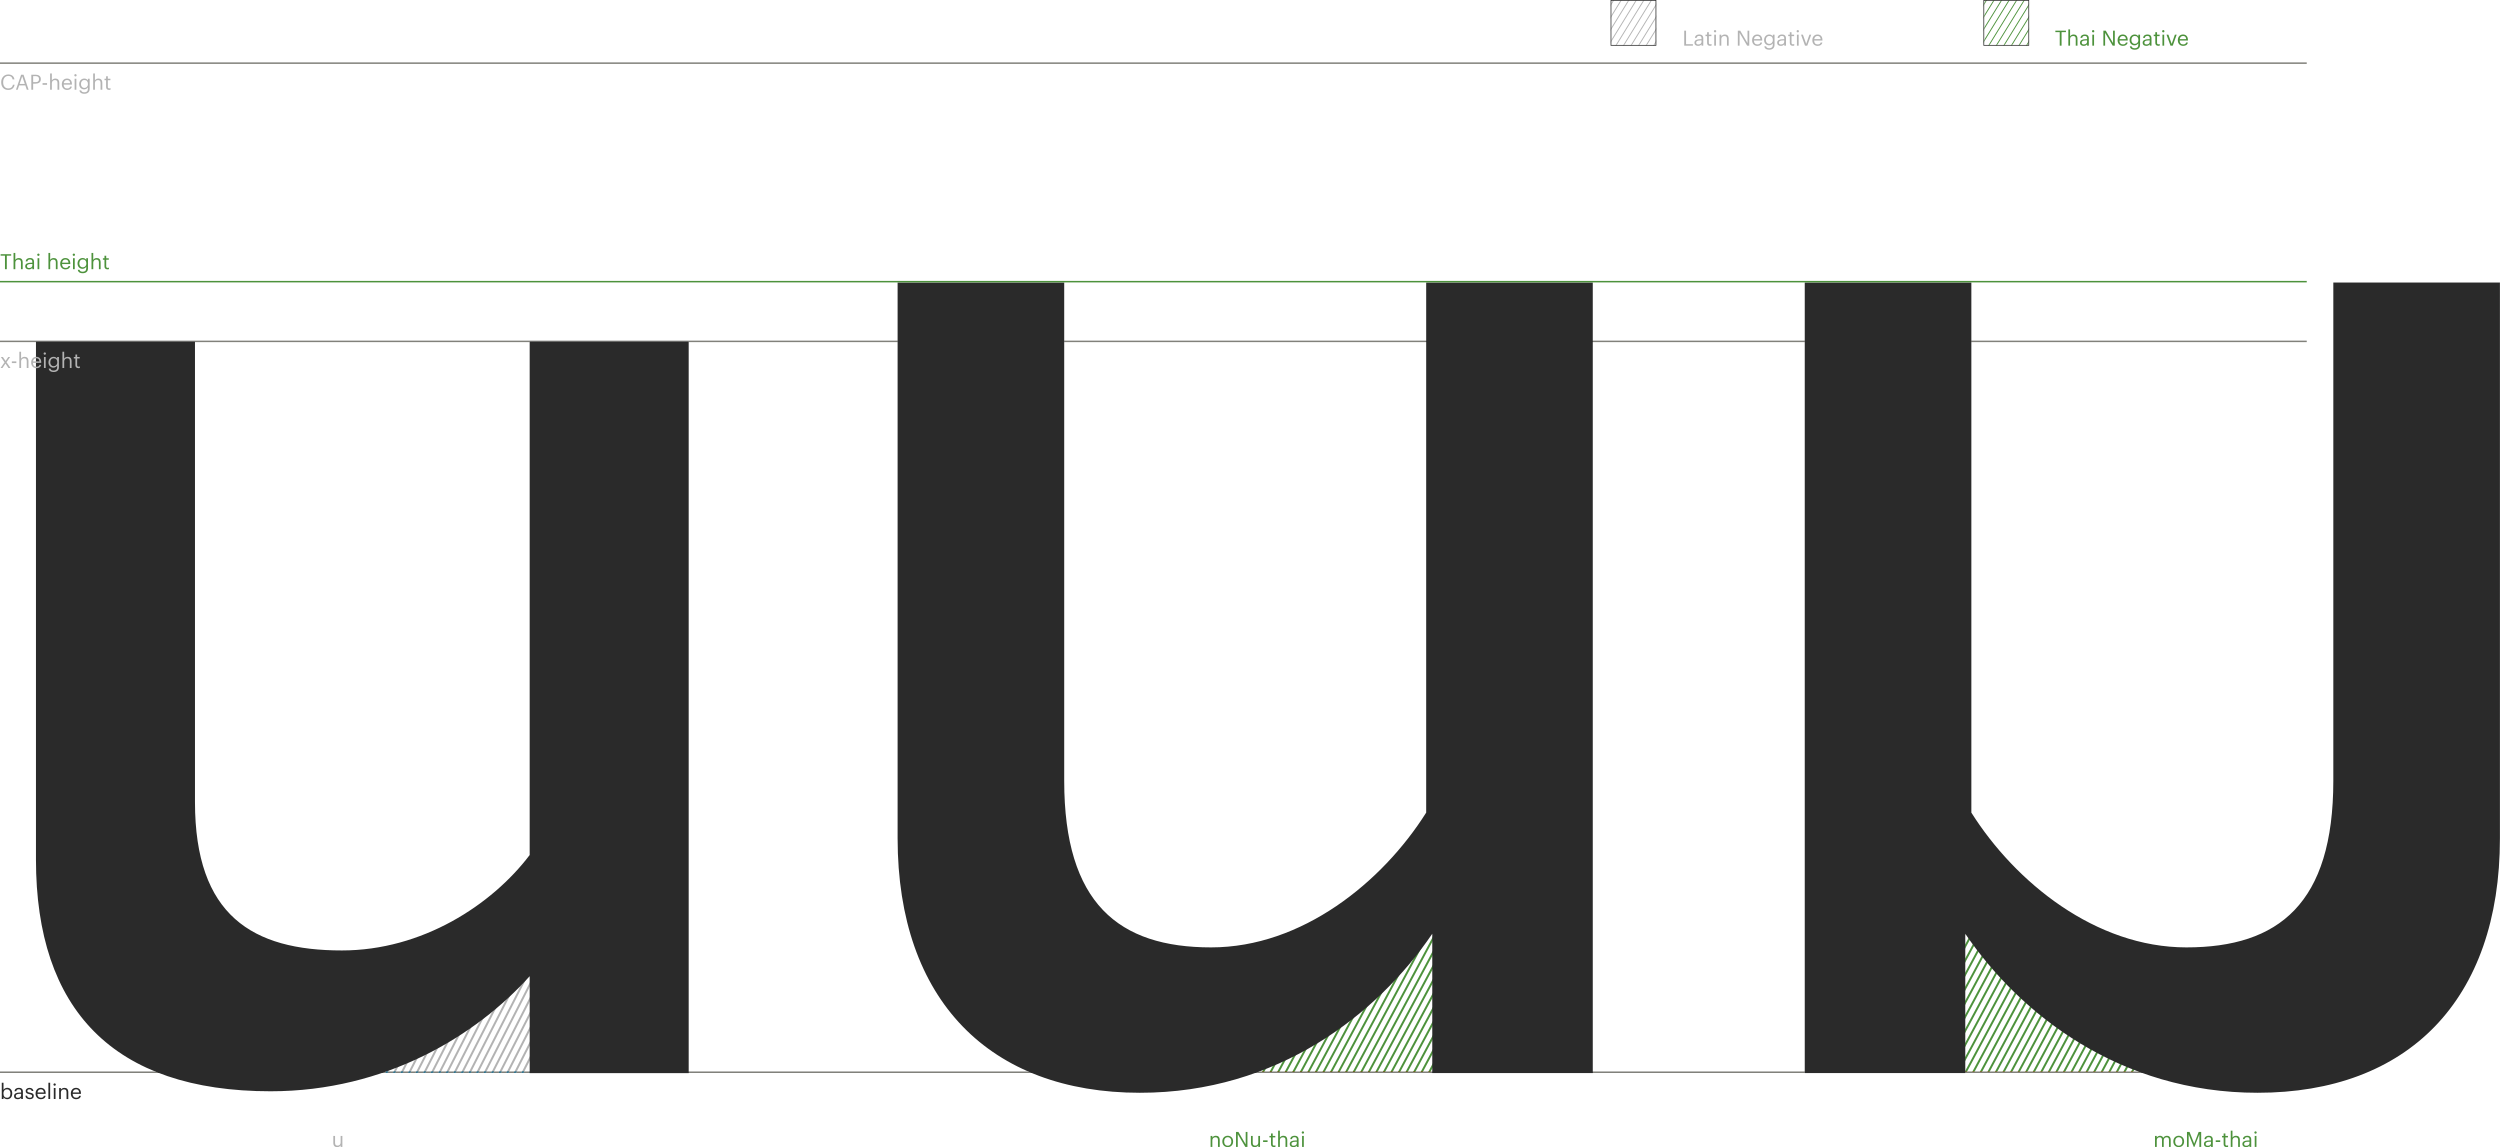 <svg fill="none" height="881" viewBox="0 0 1920 881" width="1920" xmlns="http://www.w3.org/2000/svg" xmlns:xlink="http://www.w3.org/1999/xlink"><rect x="0" y="0" width="1920" height="881" fill="#333333" stroke="none"/><clipPath id="a"><path d="m0 0h1920v881h-1920z"/></clipPath><mask id="b" height="124" maskUnits="userSpaceOnUse" width="263" x="1415" y="700"><path d="m1415.51 700.344v123.138h262.27l-22.07-44.882-99.91-78.256z" fill="#fff"/></mask><mask id="c" height="35" maskUnits="userSpaceOnUse" width="35" x="1237" y="0"><path d="m1237.25.275v34.525h34.52v-34.525z" fill="#fff"/></mask><mask id="d" height="35" maskUnits="userSpaceOnUse" width="36" x="1523" y="0"><path d="m1523.57.275v34.525h34.53v-34.525z" fill="#fff"/></mask><g clip-path="url(#a)"><path d="m0 0h1920v881h-1920z" fill="#fff"/><path d="m240.246 740.001-42.902 83.941 1.818-.184 42.926-83.964zm5.801 0-42.903 83.941 1.818-.184 42.926-83.964zm5.823 0-42.903 83.941 1.818-.184 42.926-83.964zm5.8 0-42.903 83.941 1.819-.184 42.925-83.964zm5.8 0-42.926 83.941 1.819-.184 42.925-83.964zm5.8 0-42.926 83.941 1.819-.184 42.925-83.964zm5.8 0-42.902 83.941 1.818-.184 42.926-83.964zm5.8 0-42.925 83.941 1.818-.184 42.926-83.964zm5.801 0-42.903 83.941 1.818-.184 42.926-83.964zm5.8 0-42.926 83.941 1.818-.184 42.926-83.964zm5.8 0-42.903 83.941 1.819-.184 42.902-83.964zm5.8 0-42.926 83.941 1.842-.184 42.902-83.964zm5.823 0-42.903 83.941 1.819-.184 42.902-83.964zm5.8 0-42.902 83.941 1.818-.184 42.903-83.964zm5.8 0-42.902 83.941 1.818-.184 42.903-83.964zm5.801 0-42.903 83.941 1.818-.184 42.903-83.964zm5.8 0-42.903 83.941 1.818-.184 42.903-83.964zm5.8 0-42.903 83.941 1.818-.184 42.903-83.964zm5.8 0-42.903 83.941 1.819-.184 42.902-83.964zm5.8 0-42.903 83.941 1.819-.184 42.902-83.964zm5.8 0-42.902 83.941 1.818-.184 42.903-83.964zm5.8 0-42.902 83.941 1.818-.184 42.903-83.964zm5.824 0-42.903 83.941 1.818-.184 42.903-83.964zm5.8 0-42.903 83.941 1.818-.184 42.903-83.964zm5.8 0-42.903 83.941 1.818-.184 42.903-83.964zm5.8 0-42.903 83.941 1.819-.184 42.902-83.964zm5.8 0-42.903 83.941 1.819-.184 42.902-83.964zm5.8 0-42.902 83.941 1.818-.184 42.903-83.964zm5.8 0-42.902 83.941 1.818-.184 42.903-83.964zm5.801 0-42.903 83.941 1.818-.184 42.903-83.964zm5.8 0-42.903 83.941 1.818-.184 42.903-83.964zm5.8 0-42.903 83.941 1.818-.184 42.903-83.964zm5.8 0-42.903 83.941 1.819-.184 42.902-83.964zm5.823 0-42.902 83.941 1.818-.184 42.902-83.964zm5.8 0-42.902 83.941 1.818-.184 42.903-83.964zm5.8 0-42.902 83.941 1.818-.184 42.903-83.964zm5.801 0-42.903 83.941 1.818-.184 42.903-83.964zm5.8 0-42.903 83.941 1.818-.184 42.903-83.964zm5.8 0-42.903 83.941 1.819-.184 42.902-83.964zm5.8 0-42.903 83.941 1.819-.184 42.902-83.964zm5.8 0-42.903 83.941 1.819-.184 42.902-83.964zm5.8 0-42.902 83.941 1.818-.184 42.903-83.964zm5.8 0-42.902 83.941 1.818-.184 42.903-83.964zm5.824 0-42.903 83.941 1.818-.184 42.903-83.964zm5.8 0-42.903 83.941 1.818-.184 42.903-83.964z" fill="#b3b3b3"/><g mask="url(#b)"><path d="m1487.39 711.967-59.82 111.4 1.8-.138 59.82-111.4zm5.8 0-59.82 111.4 1.8-.138 59.82-111.4zm5.8 0-59.82 111.4 1.8-.138 59.82-111.4zm5.8 0-59.82 111.4 1.8-.138 59.82-111.4zm5.8 0-59.82 111.4 1.8-.138 59.82-111.4zm5.8 0-59.82 111.4 1.8-.138 59.82-111.4zm5.8 0-59.82 111.4 1.8-.138 59.82-111.4zm5.83 0-59.82 111.4 1.79-.138 59.82-111.4zm5.8 0-59.82 111.4 1.79-.138 59.82-111.4zm5.8 0-59.82 111.4 1.79-.138 59.82-111.4zm5.8 0-59.82 111.4 1.79-.138 59.82-111.4zm5.8 0-59.82 111.4 1.79-.138 59.82-111.4zm5.8 0-59.82 111.4 1.79-.138 59.82-111.4zm5.8 0-59.82 111.4 1.79-.138 59.82-111.4zm5.8 0-59.82 111.4 1.79-.138 59.82-111.4zm5.8 0-59.82 111.4 1.79-.138 59.82-111.4zm5.82 0-59.82 111.4 1.8-.138 59.82-111.4zm5.8 0-59.82 111.4 1.8-.138 59.82-111.4zm5.8 0-59.82 111.4 1.8-.138 59.82-111.4zm5.8 0-59.82 111.4 1.8-.138 59.82-111.4zm5.8 0-59.82 111.4 1.8-.138 59.82-111.4zm5.8 0-59.82 111.4 1.8-.138 59.82-111.4zm5.8 0-59.82 111.4 1.8-.138 59.82-111.4zm5.8 0-59.82 111.4 1.8-.138 59.82-111.4zm5.8 0-59.82 111.4 1.8-.138 59.82-111.4zm5.8 0-59.82 111.4 1.8-.138 59.82-111.4zm5.8 0-59.82 111.4 1.8-.138 59.82-111.4zm5.8 0-59.82 111.4 1.8-.138 59.82-111.4zm5.83 0-59.82 111.4 1.79-.138 59.82-111.4zm5.8 0-59.82 111.4 1.79-.138 59.82-111.4zm5.8 0-59.82 111.4 1.79-.138 59.82-111.4zm5.8 0-59.82 111.4 1.79-.138 59.82-111.4zm5.8 0-59.82 111.4 1.79-.138 59.82-111.4zm5.8 0-59.82 111.4 1.79-.138 59.82-111.4zm5.8 0-59.82 111.4 1.79-.138 59.82-111.4zm5.8 0-59.82 111.4 1.79-.138 59.82-111.4zm5.8 0-59.8 111.4 1.79-.138 59.82-111.4zm5.82 0-59.82 111.4 1.79-.138 59.82-111.4z" fill="#4d923c"/></g><path d="m1005.77 711.967-59.817 111.4 1.795-.138 59.822-111.4zm5.8 0-59.817 111.4 1.796-.138 59.821-111.4zm5.8 0-59.817 111.4 1.796-.138 59.821-111.4zm5.8 0-59.816 111.4 1.795-.138 59.821-111.4zm5.8 0-59.816 111.4 1.795-.138 59.821-111.4zm5.8 0-59.816 111.4 1.795-.138 59.821-111.4zm5.83 0-59.823 111.4 1.795-.138 59.818-111.4zm5.77 0-59.816 111.4 1.795-.138 59.821-111.4zm5.83 0-59.823 111.4 1.796-.138 59.817-111.4zm5.8 0-59.823 111.4 1.796-.138 59.817-111.4zm5.8 0-59.82 111.4 1.79-.138 59.82-111.4zm5.8 0-59.82 111.4 1.79-.138 59.82-111.4zm5.8 0-59.82 111.4 1.79-.138 59.82-111.4zm5.8 0-59.82 111.4 1.79-.138 59.82-111.4zm5.8 0-59.82 111.4 1.79-.138 59.82-111.4zm5.8 0-59.82 111.4 1.79-.138 59.82-111.4zm5.8 0-59.82 111.4 1.79-.138 59.82-111.4zm5.82 0-59.82 111.4 1.8-.138 59.82-111.4zm5.8 0-59.82 111.4 1.8-.138 59.82-111.4zm5.8 0-59.82 111.4 1.8-.138 59.82-111.4zm5.8 0-59.82 111.4 1.8-.138 59.82-111.4zm5.8 0-59.82 111.4 1.8-.138 59.82-111.4zm5.8 0-59.82 111.4 1.8-.138 59.82-111.4zm5.8 0-59.82 111.4 1.8-.138 59.82-111.4zm5.8 0-59.82 111.4 1.8-.138 59.82-111.4zm5.8 0-59.82 111.4 1.8-.138 59.82-111.4zm5.8 0-59.82 111.4 1.8-.138 59.82-111.4zm5.8 0-59.82 111.4 1.8-.138 59.82-111.4zm5.83 0-59.82 111.4 1.79-.138 59.82-111.4zm5.8 0-59.82 111.4 1.79-.138 59.82-111.4zm5.8 0-59.82 111.4 1.79-.138 59.82-111.4zm5.8 0-59.82 111.4 1.79-.138 59.82-111.4zm5.8 0-59.82 111.4 1.79-.138 59.82-111.4zm5.8 0-59.82 111.4 1.79-.138 59.82-111.4zm5.8 0-59.82 111.4 1.79-.138 59.82-111.4zm5.8 0-59.82 111.4 1.79-.138 59.82-111.4zm5.8 0-59.82 111.4 1.79-.138 59.82-111.4zm5.82 0-59.82 111.4 1.8-.138 59.82-111.4z" fill="#4d923c"/><path d="m207.907 838.097c88.406 0 158.169-43.04 198.885-88.383v74.436h122.125v-561.786h-122.125v394.295c-29.07 38.391-82.583 73.284-144.221 73.284-68.612 0-112.827-26.745-112.827-113.977v-353.602h-122.125v397.77c0 115.152 59.313 177.963 180.288 177.963zm667.592 1.151c105.829 0 182.611-60.487 224.481-122.125v107.004h123.27v-607.128h-127.94v407.092c-33.72 53.49-95.385 103.505-165.17 103.505-70.96 0-112.827-33.719-112.827-127.949v-382.648h-127.948v426.863c.023 124.45 70.982 195.386 186.134 195.386zm858.351 0c115.15 0 186.09-70.959 186.09-195.409v-426.84h-127.95v382.648c0 94.207-41.87 127.949-112.83 127.949-69.78 0-131.42-50.015-165.16-103.505v-407.092h-127.95v607.128h123.28v-107.004c41.91 61.661 118.67 122.125 224.52 122.125z" fill="#2a2a2a"/><path d="m1771.58 49.071h-1771.58v-1.151h1771.58z" fill="#81817b"/><path d="m1771.58 262.755h-257.56v-1.151h257.56zm-385.48 0h-162.85v-1.151h162.85zm-290.79 0h-277.973v-1.151h277.973zm-405.922 0h-160.47v-.391h-122.125v.391h-257.048v-.391h-122.125v.391h-27.62v-1.151h689.388z" fill="#81817b"/><path d="m1514.02 262.755h-127.95v-1.151h127.95zm-290.77 0h-127.94v-1.151h127.94zm-405.913 0h-127.948v-1.151h127.948zm-288.419 0h-122.125v-.391h122.125zm-379.173 0h-122.125v-.391h122.125z" fill="#2a2a2a"/><path d="m1645.24 824.058h-135.89v-.737l1.24-.092.18-.322h4.08l-.25.46 1.79-.138.18-.322h4.08l-.25.46 1.79-.138.18-.322h4.08l-.25.46 1.79-.138.19-.322h4.07l-.25.46 1.79-.138.19-.322h4.07l-.25.46 1.79-.138.19-.322h4.07l-.25.46 1.79-.138.19-.322h4.07l-.25.46 1.79-.138.19-.322h4.07l-.25.46 1.79-.138.19-.322h4.07l-.25.46 1.79-.138.19-.322h4.07l-.25.46 1.79-.138.19-.322h4.07l-.25.46 1.79-.138.19-.322h4.07l-.25.46 1.79-.138.19-.322h4.07l-.25.46 1.79-.138.19-.322h4.07l-.25.46 1.79-.138.19-.322h4.07l-.25.46 1.79-.138.19-.322h4.07l-.25.46 1.79-.138.19-.322h4.07l-.25.46 1.79-.138.19-.322h4.07l-.25.46 1.79-.138.19-.322h4.07l-.25.46 1.79-.138.19-.322h4.07l-.25.46 1.79-.138.19-.322h4.07l-.25.46 1.79-.138.19-.322h4.07l-.25.46 1.79-.138.19-.322h3.66c.11.046.23.092.34.138l-.18.345.9-.069c.76.23 1.45.483 2.14.737z" fill="#81817b"/><path d="m1642.27 823.367.18-.345c.26.092.49.184.74.276zm-5.8 0 .25-.46h1.73l-.19.322zm-5.8 0 .25-.46h1.73l-.19.322zm-5.82 0 .25-.46h1.72l-.18.322zm-5.8 0 .25-.46h1.72l-.18.322zm-5.8 0 .25-.46h1.72l-.18.322zm-5.8 0 .25-.46h1.72l-.18.322zm-5.81 0 .26-.46h1.72l-.18.322zm-5.8 0 .26-.46h1.72l-.18.322zm-5.8 0 .26-.46h1.72l-.18.322zm-5.8 0 .26-.46h1.72l-.18.322zm-5.8 0 .26-.46h1.72l-.18.322zm-5.8 0 .26-.46h1.72l-.18.322zm-5.82 0 .25-.46h1.73l-.18.322zm-5.8 0 .25-.46h1.73l-.18.322zm-5.8 0 .25-.46h1.73l-.18.322zm-5.8 0 .25-.46h1.73l-.18.322zm-5.8 0 .25-.46h1.73l-.18.322zm-5.8 0 .25-.46h1.73l-.18.322zm-5.8 0 .25-.46h1.73l-.18.322zm-5.8 0 .25-.46h1.73l-.18.322zm-5.8 0 .25-.46h1.73l-.18.322zm-5.8 0 .25-.46h1.73l-.18.322zm-5.25-.046v-.414h1.43l-.19.322z" fill="#7c3f00"/><path d="m1386.1 824.058h-162.85v-1.151h162.85zm-286.12 0h-135.89c1.059-.369 2.094-.76 3.153-1.151h2.187l-.254.46 1.796-.138.184-.322h4.074l-.253.46 1.795-.138.184-.322h4.074l-.253.46 1.795-.138.184-.322h4.074l-.253.46 1.795-.138.184-.322h4.074l-.253.46 1.795-.138.184-.322h4.074l-.253.46 1.795-.138.188-.322h4.07l-.25.46 1.79-.138.19-.322h4.07l-.25.46 1.79-.138.19-.322h4.07l-.25.46 1.79-.138.19-.322h4.07l-.25.46 1.79-.138.19-.322h4.07l-.25.46 1.79-.138.19-.322h4.07l-.25.46 1.79-.138.19-.322h4.07l-.25.46 1.79-.138.19-.322h4.07l-.25.46 1.79-.138.19-.322h4.07l-.25.46 1.79-.138.19-.322h4.09l-.25.46 1.8-.138.18-.322h4.07l-.25.46 1.8-.138.18-.322h4.08l-.26.46 1.8-.138.18-.322h4.08l-.26.46 1.8-.138.18-.322h4.08l-.26.46 1.8-.138.18-.322h4.08l-.26.46 1.8-.138.18-.322h4.08l-.26.46 1.8-.138.18-.322h4.08l-.26.46 1.8-.138.18-.322h1.18v1.151" fill="#81817b"/><path d="m1096.82 823.367.26-.46h1.72l-.18.322zm-5.8 0 .26-.46h1.72l-.18.322zm-5.8 0 .26-.46h1.72l-.18.322zm-5.82 0 .25-.46h1.73l-.18.322zm-5.8 0 .25-.46h1.73l-.18.322zm-5.8 0 .25-.46h1.73l-.18.322zm-5.8 0 .25-.46h1.73l-.18.322zm-5.8 0 .25-.46h1.73l-.18.322zm-5.8 0 .25-.46h1.73l-.18.322zm-5.8 0 .25-.46h1.73l-.18.322zm-5.8 0 .25-.46h1.73l-.18.322zm-5.8 0 .25-.46h1.73l-.18.322zm-5.8 0 .25-.46h1.73l-.18.322zm-5.82 0 .25-.46h1.73l-.19.322zm-5.8 0 .25-.46h1.73l-.19.322zm-5.8 0 .25-.46h1.73l-.19.322zm-5.8 0 .25-.46h1.73l-.19.322zm-5.803 0 .253-.46h1.73l-.188.322zm-5.801 0 .254-.46h1.726l-.184.322zm-5.8 0 .253-.46h1.727l-.184.322zm-5.8 0 .253-.46h1.727l-.185.322zm-5.8 0 .253-.46h1.726l-.184.322zm-5.8 0 .253-.46h1.726l-.184.322z" fill="#7c3f00"/><path d="m792.341 824.058h-263.423v-1.151h260.707c.898.368 1.795.759 2.716 1.151zm-385.548 0h-113.448c1.058-.346 2.094-.714 3.13-1.082l-.506.99 1.818-.185.437-.874h4.074l-.529 1.059 1.818-.185.437-.874h4.074l-.529 1.059 1.818-.185.438-.874h4.073l-.529 1.059 1.818-.185.438-.874h4.074l-.53 1.059 1.818-.185.438-.874h4.074l-.53 1.059 1.819-.185.437-.874h4.074l-.53 1.059 1.819-.185.437-.874h4.074l-.529 1.059 1.818-.185.437-.874h4.12l-.529 1.059 1.818-.185.437-.874h4.074l-.529 1.059 1.818-.185.438-.874h4.073l-.529 1.059 1.818-.185.438-.874h4.074l-.53 1.059 1.818-.185.438-.874h4.074l-.53 1.059 1.819-.185.437-.874h4.074l-.53 1.059 1.819-.185.437-.874h4.074l-.529 1.059 1.818-.185.437-.874h4.074l-.529 1.059 1.818-.185.437-.874h4.074l-.529 1.059 1.818-.185.438-.874h4.073l-.529 1.059 1.818-.185.438-.874h4.074l-.53 1.059 1.818-.185.438-.874h4.074l-.53 1.059.553-.047v.139" fill="#81817b"/><path d="m406.216 823.943.529-1.059h.023v.989zm-5.8 0 .529-1.059h1.726l-.437.874zm-5.8 0 .529-1.059h1.726l-.437.874zm-5.801 0 .53-1.059h1.726l-.437.874zm-5.8 0 .53-1.059h1.726l-.437.874zm-5.8 0 .53-1.059h1.726l-.438.874zm-5.8 0 .529-1.059h1.727l-.438.874zm-5.8 0 .529-1.059h1.727l-.438.874zm-5.8 0 .529-1.059h1.726l-.437.874zm-5.8 0 .529-1.059h1.726l-.437.874zm-5.801 0 .53-1.059h1.726l-.437.874zm-5.823 0 .53-1.059h1.726l-.437.874zm-5.8 0 .53-1.059h1.726l-.437.874zm-5.8 0 .529-1.059h1.727l-.438.874zm-5.8 0 .529-1.059h1.727l-.438.874zm-5.8 0 .529-1.059h1.726l-.437.874zm-5.8 0 .529-1.059h1.726l-.437.874zm-5.8 0 .529-1.059h1.726l-.437.874zm-5.801 0 .53-1.059h1.726l-.437.874zm-5.8 0 .507-.99c.069-.023.115-.046.184-.069h1.588l-.437.874z" fill="#005b7f"/><path d="m122.01 824.058h-122.01v-1.151h119.11c.967.391 1.933.759 2.9 1.151z" fill="#81817b"/><g fill="#2a2a2a"><path d="m1771.58 824.058h-126.32c-.69-.254-1.38-.507-2.07-.76l.9-.069.18-.322h127.33v1.151m-129.15-1.036c-.11-.046-.23-.092-.34-.138h.41z"/><path d="m1643.17 823.298c-.26-.092-.49-.184-.74-.276l.07-.138h1.72l-.18.322z"/><path d="m1509.37 824.058h-123.28v-1.151h41.73l-.25.46 1.82-.138.16-.322h4.07l-.25.46 1.82-.138.16-.322h4.07l-.25.46 1.82-.138.16-.322h4.07l-.25.46 1.82-.138.16-.322h4.07l-.23.46 1.8-.138.18-.322h4.05l-.23.46 1.8-.138.18-.322h4.05l-.23.46 1.8-.138.18-.322h4.08l-.26.46 1.8-.138.18-.322h4.08l-.26.46 1.8-.138.18-.322h4.08l-.26.46 1.8-.138.18-.322h4.08l-.26.46 1.8-.138.18-.322h4.08l-.26.46 1.82-.138.16-.322h4.08l-.25.46 1.81-.138.16-.322h4.08l-.25.46 1.81-.138.19-.322h4.05l-.25.46.57-.046z"/><path d="m1508.8 823.367.25-.46h.32v.414zm-5.8 0 .25-.46h1.73l-.19.322zm-5.8 0 .25-.46h1.73l-.19.322zm-5.8 0 .25-.46h1.73l-.19.322zm-5.8 0 .25-.46h1.73l-.19.322zm-5.8 0 .25-.46h1.73l-.19.322zm-5.8 0 .25-.46h1.73l-.19.322zm-5.8 0 .25-.46h1.73l-.19.322zm-5.8 0 .25-.46h1.73l-.19.322zm-5.8 0 .25-.46h1.73l-.19.322zm-5.8 0 .25-.46h1.73l-.19.322zm-5.83 0 .26-.46h1.72l-.18.322zm-5.8 0 .26-.46h1.72l-.18.322zm-5.8 0 .26-.46h1.72l-.18.322zm-5.8 0 .26-.46h1.72l-.18.322z"/><path d="m1223.25 824.058h-123.27v-1.151h2.9l-.25.46 1.79-.138.18-.322h4.08l-.25.46 1.79-.138.19-.322h4.07l-.25.46 1.79-.138.19-.322h4.07l-.25.46 1.81-.138.17-.322h4.07l-.25.46 1.81-.138.17-.322h4.07l-.25.46 1.81-.138.17-.322h4.07l-.25.46 1.81-.138.17-.322h4.07l-.23.46 1.79-.138.19-.322h4.05l-.23.46 1.79-.138.19-.322h4.05l-.23.46 1.8-.138.18-.322h4.07l-.25.46 1.8-.138.18-.322h60.62z"/><path d="m1160.65 823.367.25-.46h1.73l-.19.322zm-5.8 0 .25-.46h1.73l-.19.322zm-5.8 0 .25-.46h1.73l-.19.322zm-5.8 0 .25-.46h1.73l-.19.322zm-5.83 0 .26-.46h1.72l-.18.322zm-5.8 0 .26-.46h1.72l-.18.322zm-5.8 0 .26-.46h1.72l-.18.322zm-5.8 0 .26-.46h1.72l-.18.322zm-5.8 0 .26-.46h1.72l-.18.322zm-5.8 0 .26-.46h1.72l-.18.322zm-5.8 0 .26-.46h1.72l-.18.322z"/><path d="m964.091 824.058h-171.749c-.898-.369-1.818-.76-2.716-1.151h156.581l-.253.46 1.795-.138.184-.322h4.074l-.253.46 1.795-.138.184-.322h4.074l-.253.46 1.795-.138.184-.322h4.074l-.253.46 1.795-.138.184-.322h1.888c-1.036.391-2.072.759-3.13 1.151z"/><path d="m963.354 823.367.253-.46h1.726l-.184.322zm-5.801 0 .254-.46h1.726l-.184.322zm-5.8 0 .253-.46h1.727l-.184.322zm-5.8 0 .253-.46h1.727l-.185.322z"/><path d="m528.918 824.058h-122.125v-.162l1.266-.138.437-.851h4.074l-.529 1.036 1.818-.185.437-.851h4.074l-.529 1.036 1.818-.185.437-.851h4.074l-.529 1.036 1.818-.185.461-.851h4.051l-.53 1.036 1.818-.185.461-.851h4.051l-.53 1.036 1.819-.185.46-.851h4.051l-.53 1.036 1.842-.185.437-.851h4.074l-.552 1.036 1.841-.185.437-.851h4.074l-.552 1.036 1.841-.185.437-.851h73.998z"/><path d="m452.642 823.943.529-1.059h1.726l-.437.874zm-5.8 0 .529-1.059h1.726l-.437.874zm-5.801 0 .53-1.059h1.726l-.437.874zm-5.8 0 .53-1.059h1.726l-.437.874zm-5.8 0 .53-1.059h1.726l-.438.874zm-5.8 0 .529-1.059h1.727l-.438.874zm-5.8 0 .529-1.059h1.726l-.437.874zm-5.8 0 .529-1.059h1.726l-.437.874zm-5.248-.046v-.99h1.726l-.437.874z"/><path d="m293.345 824.058h-171.335c-.966-.369-1.933-.76-2.9-1.151h78.763l-.53 1.059 1.819-.185.437-.874h4.074l-.53 1.059 1.819-.185.437-.874h4.074l-.53 1.059 1.819-.185.437-.874h4.074l-.529 1.059 1.818-.185.437-.874h4.074l-.529 1.059 1.818-.185.437-.874h4.074l-.529 1.059 1.818-.185.438-.874h4.073l-.529 1.059 1.818-.185.438-.874h4.074l-.53 1.059 1.818-.185.438-.874h4.074l-.53 1.059 1.819-.185.437-.874h4.074l-.53 1.059 1.819-.185.437-.874h4.074l-.529 1.059 1.818-.185.437-.874h4.074l-.529 1.059 1.841-.185.437-.874h4.074l-.529 1.059 1.818-.185.438-.874h4.073l-.529 1.059 1.818-.185.438-.874h4.074l-.53 1.059 1.819-.185.437-.874h4.074l-.53 1.059 1.819-.185.437-.874h4.074l-.529 1.059 1.818-.185.437-.874h4.074l-.046.069c-1.013.345-2.048.713-3.107 1.082z"/><path d="m290.192 823.943.529-1.059h1.727l-.438.874zm-5.823 0 .529-1.059h1.727l-.438.874zm-5.8 0 .529-1.059h1.726l-.437.874zm-5.8 0 .529-1.059h1.726l-.437.874zm-5.801 0 .53-1.059h1.726l-.437.874zm-5.8 0 .53-1.059h1.726l-.437.874zm-5.8 0 .53-1.059h1.726l-.437.874zm-5.8 0 .529-1.059h1.727l-.438.874zm-5.8 0 .529-1.059h1.727l-.438.874zm-5.823 0 .529-1.059h1.726l-.437.874zm-5.8 0 .529-1.059h1.726l-.437.874zm-5.801 0 .53-1.059h1.726l-.437.874zm-5.8 0 .53-1.059h1.726l-.437.874zm-5.8 0 .53-1.059h1.726l-.438.874zm-5.8 0 .529-1.059h1.727l-.438.874zm-5.8 0 .529-1.059h1.727l-.438.874zm-5.8 0 .529-1.059h1.726l-.437.874zm99.132-.99.046-.069h.161c-.069.046-.138.046-.207.069z"/></g><path d="m1771.58 216.884h-1771.58v-1.151h1771.58z" fill="#4d923c"/><path d="m258.934 881c-1.68 0-2.946-.92-2.946-3.245v-5.34h1.335v5.294c0 1.496.622 2.14 1.957 2.14 1.196 0 2.324-.782 2.324-2.301v-5.133h1.335v8.447h-1.335v-1.335c-.391.783-1.312 1.473-2.67 1.473z" fill="#b3b3b3"/><path d="m993.343 881c-1.565 0-2.808-.759-2.808-2.486 0-1.956 2.072-2.623 4.235-2.623h1.22v-.622c0-1.335-.506-1.91-1.818-1.91-1.174 0-1.818.483-1.933 1.519h-1.335c.184-1.911 1.703-2.624 3.337-2.624 1.611 0 3.084.667 3.084 3.015v5.57h-1.335v-1.059c-.644.806-1.404 1.22-2.647 1.22zm1.473-4.143c-1.703 0-2.946.414-2.946 1.657 0 .875.415 1.427 1.588 1.427 1.428 0 2.509-.736 2.509-2.025v-1.059zm-31.118 4.143c-1.68 0-2.946-.92-2.946-3.245v-5.34h1.335v5.294c0 1.496.622 2.14 1.956 2.14 1.197 0 2.325-.782 2.325-2.301v-5.133h1.335v8.447h-1.335v-1.335c-.368.783-1.312 1.473-2.67 1.473zm-20.807 0c-2.416 0-4.143-1.818-4.143-4.304v-.138c0-2.532 1.773-4.304 4.143-4.304 2.394 0 4.143 1.749 4.143 4.304v.138c.023 2.555-1.726 4.304-4.143 4.304zm.023-7.618c-1.703 0-2.762 1.266-2.762 3.199v.138c0 1.933 1.059 3.176 2.762 3.176 1.704 0 2.762-1.266 2.762-3.176v-.115c0-1.956-1.081-3.222-2.762-3.222zm35.492 7.595c-1.542 0-2.279-.898-2.279-2.232v-5.202h-1.22v-1.128h1.22v-1.91h1.335v1.91h1.98v1.128h-1.98v5.063c0 .829.368 1.22 1.059 1.22.414 0 .736-.069 1.036-.184v1.128c-.277.138-.599.207-1.151.207zm22.924-.115h-1.335v-8.447h1.335zm-12.728 0h-1.335v-5.294c0-1.496-.621-2.14-1.979-2.14-1.243 0-2.348.782-2.348 2.301v5.11h-1.335v-12.498h1.335v5.386c.391-.783 1.335-1.473 2.716-1.473 1.749 0 2.969.944 2.969 3.406v5.202m-30.589 0h-1.611l-5.823-9.897v9.897h-1.335v-11.554h1.818l5.616 9.552v-9.552h1.335zm-21.29 0h-1.335v-5.294c0-1.496-.621-2.14-1.979-2.14-1.243 0-2.348.782-2.348 2.301v5.11h-1.335v-8.447h1.335v1.335c.391-.783 1.335-1.473 2.716-1.473 1.749 0 2.969.944 2.969 3.406v5.202m36.734-3.821h-3.452v-1.266h3.452zm27.117-6.375c-.49 0-.901-.415-.901-.898s.411-.897.901-.897c.48 0 .89.391.89.897 0 .483-.39.898-.89.898z" fill="#4d923c"/><path d="m1724.97 881c-1.57 0-2.81-.759-2.81-2.486 0-1.956 2.07-2.623 4.23-2.623h1.22v-.622c0-1.335-.5-1.91-1.81-1.91-1.18 0-1.82.483-1.94 1.519h-1.33c.18-1.911 1.7-2.624 3.34-2.624 1.61 0 3.08.667 3.08 3.015v5.57h-1.34v-1.059c-.64.806-1.4 1.22-2.64 1.22zm1.47-4.143c-1.7 0-2.95.414-2.95 1.657 0 .875.42 1.427 1.62 1.427 1.42 0 2.5-.736 2.5-2.025v-1.059zm-31 4.143c-1.57 0-2.81-.759-2.81-2.486 0-1.956 2.07-2.623 4.23-2.623h1.22v-.622c0-1.335-.5-1.91-1.81-1.91-1.18 0-1.82.483-1.94 1.519h-1.33c.18-1.911 1.7-2.624 3.34-2.624 1.61 0 3.08.667 3.08 3.015v5.57h-1.34v-1.059c-.64.806-1.4 1.22-2.64 1.22zm1.47-4.143c-1.7 0-2.95.414-2.95 1.657 0 .875.42 1.427 1.59 1.427 1.43 0 2.51-.736 2.51-2.025v-1.059zm-23.66 4.143c-2.42 0-4.14-1.818-4.14-4.304v-.138c0-2.532 1.77-4.304 4.14-4.304s4.14 1.749 4.14 4.304v.138c.03 2.555-1.72 4.304-4.14 4.304zm.02-7.618c-1.7 0-2.76 1.266-2.76 3.199v.138c0 1.933 1.06 3.176 2.76 3.176 1.71 0 2.76-1.266 2.76-3.176v-.115c0-1.956-1.08-3.222-2.76-3.222zm36.76 7.595c-1.54 0-2.28-.898-2.28-2.232v-5.202h-1.22v-1.128h1.22v-1.91h1.34v1.91h1.98v1.128h-1.98v5.063c0 .829.36 1.22 1.06 1.22.41 0 .73-.069 1.03-.184v1.128c-.28.138-.62.207-1.15.207zm22.92-.115h-1.33v-8.447h1.33zm-12.72 0h-1.34v-5.294c0-1.496-.62-2.14-1.98-2.14-1.24 0-2.37.782-2.37 2.301v5.11h-1.33v-12.498h1.33v5.386c.39-.783 1.34-1.473 2.72-1.473 1.75 0 2.97.944 2.97 3.406zm-29.72 0h-1.4v-9.736l-3.82 9.736h-.44l-3.96-9.736v9.736h-1.29v-11.554h1.96l3.57 8.999 3.45-8.999h1.93zm-23.41 0h-1.33v-5.34c0-1.496-.62-2.094-1.8-2.094-1.1 0-2.23.736-2.23 2.255v5.179h-1.33v-5.34c0-1.496-.62-2.094-1.8-2.094-1.1 0-2.23.736-2.23 2.255v5.179h-1.34v-8.447h1.34v1.289c.39-.783 1.31-1.427 2.51-1.427 1.08 0 2.02.46 2.46 1.588.58-1.105 1.84-1.588 2.9-1.588 1.52 0 2.85.897 2.85 3.36zm38.03-3.821h-3.45v-1.266h3.45zm27.11-6.375c-.48 0-.9-.415-.9-.898s.39-.897.9-.897c.48 0 .9.391.9.897 0 .483-.42.898-.9.898z" fill="#4d923c"/><path d="m58.507 844.197c-2.394 0-4.097-1.68-4.097-4.281v-.138c0-2.555 1.634-4.327 3.959-4.327 1.956 0 3.798 1.174 3.798 4.189v.437h-6.375c.069 1.933.99 2.992 2.716 2.992 1.312 0 2.071-.483 2.256-1.473h1.335c-.276 1.726-1.68 2.601-3.591 2.601zm-.115-7.619c-1.381 0-2.302.944-2.532 2.44h4.949c-.138-1.749-1.036-2.44-2.417-2.44zm-26.975 7.619c-2.394 0-4.097-1.68-4.097-4.281v-.138c0-2.555 1.634-4.327 3.959-4.327 1.956 0 3.798 1.174 3.798 4.189v.437h-6.375c.069 1.933.99 2.992 2.716 2.992 1.312 0 2.071-.483 2.256-1.473h1.335c-.276 1.726-1.68 2.601-3.591 2.601zm-.115-7.619c-1.381 0-2.302.944-2.532 2.44h4.949c-.138-1.749-1.036-2.44-2.417-2.44zm-8.47 7.619c-2.026 0-3.222-1.013-3.314-2.739h1.312c.092 1.013.622 1.634 1.979 1.634 1.266 0 1.841-.437 1.841-1.335 0-.897-.667-1.174-1.98-1.427-2.187-.391-2.946-1.013-2.946-2.486 0-1.565 1.542-2.37 2.854-2.37 1.519 0 2.831.621 3.061 2.439h-1.289c-.184-.92-.714-1.312-1.772-1.312-.967 0-1.588.484-1.588 1.22 0 .76.414 1.059 1.98 1.335 1.749.323 2.969.714 2.969 2.509 0 1.496-1.059 2.532-3.107 2.532zm-9.23 0c-1.565 0-2.808-.76-2.808-2.486 0-1.956 2.071-2.624 4.235-2.624h1.22v-.621c0-1.335-.506-1.911-1.818-1.911-1.174 0-1.818.484-1.933 1.52h-1.335c.184-1.934 1.703-2.624 3.337-2.624 1.611 0 3.084.667 3.084 3.015v5.593h-1.335v-1.059c-.644.783-1.404 1.197-2.647 1.197zm1.473-4.143c-1.703 0-2.946.414-2.946 1.657 0 .875.414 1.427 1.588 1.427 1.427 0 2.509-.736 2.509-2.048v-1.059h-1.151m-9.529 4.166c-1.381 0-2.371-.691-2.854-1.542v1.381h-1.335v-12.498h1.335v5.455c.483-.829 1.634-1.565 2.854-1.565 2.21 0 3.844 1.611 3.844 4.258v.138c.023 2.601-1.496 4.373-3.844 4.373zm-.138-7.619c-1.565 0-2.762 1.036-2.762 3.2v.138c0 2.163 1.128 3.176 2.785 3.176 1.68 0 2.578-1.128 2.578-3.176v-.138c0-2.141-1.174-3.2-2.601-3.2zm47.023 7.481h-1.335v-5.294c0-1.496-.621-2.14-1.979-2.14-1.243 0-2.348.782-2.348 2.301v5.133h-1.335v-8.447h1.335v1.335c.391-.783 1.335-1.473 2.716-1.473 1.749 0 2.969.943 2.969 3.406v5.179m-9.805 0h-1.335v-8.447h1.335zm-4.12 0h-1.358v-12.498h1.358zm3.429-10.22c-.483 0-.898-.414-.898-.897 0-.484.414-.898.898-.898.483 0 .898.414.898.898 0 .506-.414.897-.898.897z" fill="#2a2a2a"/><path d="m3.821 206.756h1.404v-10.403h3.36v-1.151h-8.125v1.151h3.36zm6.606 0h1.335v-5.109c0-1.519 1.105-2.302 2.348-2.302 1.358 0 1.979.668 1.979 2.141v5.27h1.335v-5.178c0-2.463-1.22-3.407-2.969-3.407-1.381 0-2.325.691-2.716 1.473v-5.385h-1.335v12.497zm11.761.139c1.243 0 2.002-.415 2.624-1.22v1.058h1.335v-5.57c0-2.347-1.473-3.015-3.084-3.015-1.634 0-3.176.714-3.337 2.624h1.335c.138-1.036.783-1.519 1.933-1.519 1.289 0 1.818.576 1.818 1.91v.622h-1.22c-2.164 0-4.235.667-4.235 2.624.023 1.726 1.266 2.486 2.831 2.486zm.138-1.059c-1.174 0-1.588-.553-1.588-1.427 0-1.243 1.243-1.657 2.946-1.657h1.174v1.058c-.023 1.289-1.105 2.026-2.532 2.026zm7.158-9.299c.483 0 .898-.414.898-.897 0-.484-.414-.898-.898-.898-.483 0-.898.414-.898.898 0 .506.414.897.898.897zm-.644 10.219h1.335v-8.447h-1.335zm8.378 0h1.335v-5.109c0-1.519 1.105-2.302 2.348-2.302 1.358 0 1.979.668 1.979 2.141v5.27h1.335v-5.178c0-2.463-1.22-3.407-2.969-3.407-1.381 0-2.325.691-2.716 1.473v-5.385h-1.335v12.497zm13.096.139c1.91 0 3.314-.898 3.614-2.578h-1.335c-.184.989-.944 1.473-2.256 1.473-1.726 0-2.647-1.059-2.716-2.992h6.376v-.438c0-3.015-1.841-4.189-3.798-4.189-2.325 0-3.959 1.773-3.959 4.327v.139c0 2.577 1.703 4.258 4.074 4.258zm-2.647-5.179c.23-1.496 1.151-2.44 2.532-2.44 1.381 0 2.302.691 2.417 2.44zm9.046-5.179c.483 0 .898-.414.898-.897 0-.484-.414-.898-.898-.898s-.898.414-.898.898c.023.506.414.897.898.897zm-.644 10.219h1.335v-8.447h-1.335zm7.48 3.085c2.348 0 4.028-1.197 4.028-3.66v-7.895h-1.335v1.358c-.483-.828-1.358-1.496-2.762-1.496-2.325 0-3.936 1.911-3.936 4.189v.115c0 2.325 1.634 4.005 3.844 4.005 1.22 0 2.371-.782 2.854-1.588v1.22c0 1.818-1.059 2.601-2.716 2.601-1.427 0-2.256-.507-2.44-1.473h-1.381c.23 1.45 1.335 2.624 3.844 2.624zm-.023-4.489c-1.427 0-2.601-1.104-2.601-2.946v-.138c0-1.772 1.013-3.015 2.693-3.015 1.657 0 2.693 1.105 2.693 2.992v.115c-.023 1.911-1.22 2.992-2.785 2.992zm6.767 1.404h1.335v-5.109c0-1.519 1.105-2.302 2.348-2.302 1.358 0 1.979.668 1.979 2.141v5.27h1.335v-5.178c0-2.463-1.22-3.407-2.969-3.407-1.381 0-2.325.691-2.716 1.473v-5.385h-1.335v12.497zm12.222.116c.552 0 .875-.092 1.151-.185v-1.127c-.299.115-.621.184-1.036.184-.667 0-1.059-.415-1.059-1.22v-5.064h1.979v-1.128h-1.979v-1.933h-1.335v1.933h-1.22v1.128h1.22v5.202c0 1.289.759 2.21 2.279 2.21z" fill="#4d923c"/><path d="m64.793 72.018c-2.509 0-3.614-1.174-3.821-2.601h1.381c.184.967 1.013 1.473 2.44 1.473 1.657 0 2.716-.783 2.716-2.601v-1.22c-.483.829-1.634 1.588-2.854 1.588-2.21 0-3.844-1.68-3.844-4.005v-.115c0-2.302 1.611-4.212 3.936-4.212 1.404 0 2.279.69 2.762 1.496v-1.358h1.335v7.895c-.046 2.463-1.703 3.66-4.051 3.66zm.069-10.565c-1.68 0-2.693 1.243-2.693 3.015v.138c0 1.841 1.174 2.946 2.601 2.946 1.565 0 2.762-1.105 2.762-2.992v-.115c0-1.887-1.036-2.992-2.67-2.992zm-13.28 7.619c-2.394 0-4.097-1.68-4.097-4.281v-.138c0-2.555 1.634-4.327 3.959-4.327 1.956 0 3.798 1.174 3.798 4.212v.437h-6.376c.069 1.933.99 2.992 2.716 2.992 1.312 0 2.071-.483 2.256-1.473h1.335c-.299 1.703-1.703 2.578-3.591 2.578zm-.138-7.619c-1.381 0-2.302.944-2.532 2.44h4.949c-.115-1.749-1.036-2.44-2.417-2.44zm-45.135 7.619c-3.337 0-5.386-2.302-5.386-5.846v-.138c0-3.429 2.302-5.892 5.432-5.892 2.417 0 4.442 1.266 4.695 3.775h-1.381c-.299-1.772-1.312-2.67-3.268-2.67-2.394 0-3.982 1.864-3.982 4.764v.138c0 2.946 1.496 4.718 3.982 4.718 1.887 0 3.199-.944 3.498-2.831h1.312c-.46 2.67-2.302 3.982-4.902 3.982zm77.45-.023c-1.542 0-2.279-.898-2.279-2.233v-5.202h-1.22v-1.128h1.22v-1.91h1.335v1.91h1.979v1.128h-1.979v5.064c0 .829.368 1.22 1.059 1.22.414 0 .737-.069 1.036-.184v1.128c-.276.115-.598.207-1.151.207zm-5.202-.115h-1.335v-5.294c0-1.496-.622-2.14-1.979-2.14-1.243 0-2.348.782-2.348 2.302v5.133h-1.335v-12.498h1.335v5.386c.391-.782 1.335-1.496 2.716-1.496 1.749 0 2.969.944 2.969 3.406v5.202m-19.909 0h-1.358v-8.447h1.335v8.447m-13.165 0h-1.335v-5.294c0-1.496-.621-2.14-1.979-2.14-1.243 0-2.348.782-2.348 2.302v5.133h-1.335v-12.498h1.335v5.386c.391-.782 1.335-1.496 2.716-1.496 1.749 0 2.969.944 2.969 3.406v5.202m-20.047 0h-1.404v-11.554h3.268c2.21 0 4.028.967 4.028 3.383v.069c0 2.463-1.841 3.406-4.028 3.406h-1.864zm0-10.427v4.603h1.979c1.657 0 2.532-.805 2.532-2.302v-.069c0-1.634-.967-2.256-2.532-2.256h-1.979m-3.498 10.45h-1.381l-1.128-3.337h-4.764l-1.105 3.337h-1.335l3.982-11.554h1.841zm-4.902-10.38-2.002 5.938h4.005zm19.081 6.56h-3.452v-1.266h3.452zm21.82-6.399c-.483 0-.898-.414-.898-.898 0-.483.414-.898.898-.898s.898.414.898.898c0 .506-.391.898-.898.898z" fill="#b3b3b3"/><path d="m.461 282.619h1.427l2.325-3.406 2.279 3.406h1.588l-3.084-4.442 2.785-4.005h-1.45l-2.048 3.061-2.071-3.061h-1.565l2.831 4.097zm8.631-3.798h3.453v-1.266h-3.453zm5.777 3.798h1.335v-5.133c0-1.519 1.105-2.301 2.348-2.301 1.358 0 1.979.667 1.979 2.14v5.294h1.335v-5.179c0-2.462-1.22-3.406-2.969-3.406-1.381 0-2.325.69-2.716 1.496v-5.386h-1.335v12.475zm13.119.161c1.91 0 3.314-.898 3.614-2.578h-1.335c-.184.99-.944 1.473-2.256 1.473-1.726 0-2.647-1.058-2.716-2.992h6.375v-.437c0-3.015-1.841-4.212-3.798-4.212-2.325 0-3.959 1.772-3.959 4.327v.138c0 2.601 1.703 4.281 4.074 4.281zm-2.647-5.202c.23-1.496 1.151-2.439 2.532-2.439s2.302.69 2.417 2.439zm9.046-5.155c.483 0 .898-.415.898-.898s-.414-.898-.898-.898c-.483 0-.898.415-.898.898.023.483.414.898.898.898zm-.644 10.196h1.335v-8.447h-1.335zm7.48 3.084c2.348 0 4.028-1.197 4.028-3.659v-7.872h-1.335v1.358c-.483-.829-1.358-1.496-2.762-1.496-2.325 0-3.936 1.91-3.936 4.212v.115c0 2.325 1.634 4.005 3.844 4.005 1.22 0 2.371-.783 2.854-1.611v1.22c0 1.818-1.059 2.6-2.716 2.6-1.427 0-2.256-.506-2.44-1.473h-1.381c.23 1.427 1.335 2.601 3.844 2.601zm-.023-4.465c-1.427 0-2.601-1.105-2.601-2.946v-.138c0-1.772 1.013-3.015 2.693-3.015 1.657 0 2.693 1.104 2.693 2.992v.115c-.023 1.887-1.22 2.992-2.785 2.992zm6.767 1.381h1.335v-5.133c0-1.519 1.105-2.301 2.348-2.301 1.358 0 1.979.667 1.979 2.14v5.294h1.335v-5.179c0-2.462-1.22-3.406-2.969-3.406-1.381 0-2.325.69-2.716 1.496v-5.386h-1.335v12.475zm12.222.115c.552 0 .875-.069 1.151-.184v-1.128c-.299.115-.621.184-1.036.184-.667 0-1.059-.414-1.059-1.22v-5.063h1.979v-1.128h-1.979v-1.933h-1.335v1.933h-1.22v1.128h1.22v5.201c0 1.312.759 2.21 2.279 2.21z" fill="#b3b3b3"/><path d="m1639.51 38.184c-2.51 0-3.62-1.174-3.82-2.601h1.38c.18.967.99 1.473 2.44 1.473 1.65 0 2.71-.783 2.71-2.601v-1.22c-.48.829-1.63 1.588-2.85 1.588-2.21 0-3.84-1.68-3.84-4.005v-.115c0-2.302 1.61-4.212 3.93-4.212 1.41 0 2.28.691 2.76 1.496v-1.358h1.34v7.895c-.02 2.463-1.68 3.66-4.05 3.66zm.07-10.565c-1.68 0-2.67 1.243-2.67 3.015v.138c0 1.841 1.17 2.946 2.6 2.946 1.56 0 2.76-1.105 2.76-2.992v-.115c-.02-1.91-1.04-2.992-2.69-2.992zm37.1 7.618c-2.4 0-4.1-1.68-4.1-4.281v-.138c0-2.555 1.64-4.327 3.96-4.327 1.96 0 3.8 1.174 3.8 4.212v.437h-6.38c.07 1.933.99 2.992 2.72 2.992 1.31 0 2.07-.483 2.25-1.473h1.34c-.28 1.68-1.68 2.578-3.59 2.578zm-.12-7.618c-1.38 0-2.3.944-2.53 2.44h4.95c-.14-1.749-1.04-2.44-2.42-2.44zm-28.19 7.618c-1.57 0-2.81-.76-2.81-2.486 0-1.956 2.07-2.624 4.24-2.624h1.22v-.621c0-1.335-.51-1.91-1.82-1.91-1.18 0-1.82.483-1.94 1.519h-1.33c.18-1.91 1.7-2.624 3.34-2.624 1.61 0 3.08.667 3.08 3.015v5.57h-1.33v-1.059c-.65.806-1.39 1.22-2.65 1.22zm1.47-4.166c-1.7 0-2.94.414-2.94 1.657 0 .875.41 1.427 1.58 1.427 1.43 0 2.51-.737 2.51-2.048v-1.059h-1.15m-19.42 4.189c-2.4 0-4.1-1.68-4.1-4.281v-.138c0-2.555 1.63-4.327 3.96-4.327 1.95 0 3.8 1.174 3.8 4.212v.437h-6.36c.07 1.933.99 2.992 2.72 2.992 1.31 0 2.07-.483 2.25-1.473h1.34c-.3 1.68-1.7 2.578-3.61 2.578zm-.14-7.618c-1.38 0-2.3.944-2.51 2.44h4.95c-.14-1.749-1.04-2.44-2.44-2.44zm-30.04 7.618c-1.56 0-2.81-.76-2.81-2.486 0-1.956 2.07-2.624 4.24-2.624h1.22v-.621c0-1.335-.51-1.91-1.82-1.91-1.15 0-1.82.483-1.93 1.519h-1.34c.19-1.91 1.7-2.624 3.34-2.624 1.61 0 3.08.667 3.08 3.015v5.57h-1.33v-1.059c-.62.806-1.41 1.22-2.65 1.22zm1.47-4.166c-1.7 0-2.94.414-2.94 1.657 0 .875.41 1.427 1.59 1.427 1.42 0 2.51-.737 2.51-2.048v-1.059h-1.16m55.84 4.143c-1.54 0-2.28-.898-2.28-2.233v-5.202h-1.22v-1.128h1.22v-1.91h1.34v1.91h1.98v1.128h-1.98v5.064c0 .829.37 1.22 1.06 1.22.41 0 .73-.069 1.03-.184v1.128c-.27.138-.6.207-1.15.207zm11.12-.092h-1.73l-3.06-8.447h1.45l2.51 7.089 2.46-7.089h1.38zm-6.58 0h-1.34v-8.447h1.34zm-37.93 0h-1.62l-5.82-9.897v9.897h-1.33v-11.554h1.81l5.62 9.552v-9.552h1.34zm-15.93 0h-1.34v-8.447h1.34zm-12.73 0h-1.34v-5.294c0-1.496-.62-2.14-1.97-2.14-1.25 0-2.38.783-2.38 2.302v5.133h-1.33v-12.498h1.33v5.386c.4-.782 1.34-1.496 2.72-1.496 1.75 0 2.97.944 2.97 3.406zm-12.22 0h-1.41v-10.403h-3.36v-1.151h8.13v1.151h-3.36zm78.12-10.219c-.49 0-.9-.414-.9-.898 0-.483.39-.898.9-.898.48 0 .89.414.89.898 0 .483-.41.898-.89.898zm-53.86 0c-.49 0-.9-.414-.9-.898 0-.483.39-.898.9-.898.48 0 .9.414.9.898 0 .483-.42.898-.9.898z" fill="#4d923c"/><g mask="url(#c)"><path d="m1239.97-20.485-48.13 78.141h.83l48.12-78.141zm5.8 0-48.13 78.141h.83l48.12-78.141zm5.8 0-48.13 78.141h.83l48.12-78.141zm5.8 0-48.13 78.141h.83l48.12-78.141zm5.82 0-48.13 78.141h.83l48.13-78.141zm5.8 0-48.13 78.141h.83l48.13-78.141zm5.8 0-48.13 78.141h.83l48.13-78.141zm5.8 0-48.13 78.141h.83l48.13-78.141zm5.8 0-48.13 78.141h.83l48.13-78.141zm5.8 0-48.13 78.141h.83l48.13-78.141zm5.8 0-48.13 78.141h.83l48.13-78.141zm5.82 0-48.12 78.141h.82l48.13-78.141zm5.8 0-48.12 78.141h.82l48.13-78.141zm5.8 0-48.12 78.141h.82l48.13-78.141z" fill="#b3b3b3"/></g><path d="m1237.25.276h-.3v34.824h35.1v-35.1h-35.1v.276h.3v.299h34.22v33.949h-33.95v-34.249h-.27v.299z" fill="#2a2a2a"/><g mask="url(#d)"><path d="m1526.29-20.485-48.13 78.141h.83l48.13-78.141zm5.8 0-48.13 78.141h.83l48.13-78.141zm5.8 0-48.13 78.141h.83l48.13-78.141zm5.8 0-48.13 78.141h.83l48.13-78.141zm5.82 0-48.13 78.141h.83l48.13-78.141zm5.8 0-48.13 78.141h.83l48.13-78.141zm5.8 0-48.12 78.141h.82l48.13-78.141zm5.8 0-48.12 78.141h.82l48.13-78.141zm5.8 0-48.12 78.141h.82l48.13-78.141zm5.8 0-48.12 78.141h.82l48.13-78.141zm5.8 0-48.12 78.141h.82l48.13-78.141zm5.8 0-48.12 78.141h.82l48.13-78.141zm5.83 0-48.13 78.141h.83l48.12-78.141zm5.8 0-48.13 78.141h.83l48.13-78.141z" fill="#4d923c"/></g><path d="m1523.57.276h-.3v34.824h35.1v-35.1h-35.1v.276h.3v.299h34.23v33.949h-33.95v-34.249h-.28v.299z" fill="#2a2a2a"/><path d="m1358.8 38.184c-2.51 0-3.61-1.174-3.82-2.601h1.38c.18.967.99 1.473 2.44 1.473 1.66 0 2.72-.782 2.72-2.601v-1.22c-.49.829-1.64 1.588-2.86 1.588-2.21 0-3.84-1.68-3.84-4.005v-.115c0-2.302 1.61-4.212 3.93-4.212 1.41 0 2.28.691 2.77 1.496v-1.358h1.33v7.895c-.05 2.463-1.7 3.66-4.05 3.66zm.05-10.565c-1.68 0-2.67 1.243-2.67 3.015v.138c0 1.841 1.17 2.946 2.6 2.946 1.56 0 2.76-1.105 2.76-2.992v-.115c0-1.91-1.04-2.992-2.69-2.992zm37.12 7.618c-2.39 0-4.1-1.68-4.1-4.281v-.138c0-2.555 1.64-4.327 3.96-4.327 1.96 0 3.8 1.174 3.8 4.212v.437h-6.38c.07 1.933.99 2.992 2.72 2.992 1.31 0 2.07-.483 2.26-1.473h1.33c-.27 1.68-1.68 2.578-3.59 2.578zm-.14-7.618c-1.38 0-2.3.944-2.51 2.44h4.95c-.14-1.749-1.06-2.44-2.44-2.44zm-28.17 7.618c-1.56 0-2.81-.759-2.81-2.486 0-1.956 2.07-2.624 4.24-2.624h1.22v-.621c0-1.335-.51-1.91-1.82-1.91-1.17 0-1.82.483-1.93 1.519h-1.34c.18-1.91 1.7-2.624 3.34-2.624 1.61 0 3.08.667 3.08 3.015v5.57h-1.33v-1.059c-.65.805-1.41 1.22-2.65 1.22zm1.47-4.166c-1.7 0-2.94.414-2.94 1.657 0 .875.41 1.427 1.59 1.427 1.42 0 2.5-.737 2.5-2.048v-1.059h-1.15m-19.45 4.189c-2.39 0-4.07-1.68-4.07-4.281v-.138c0-2.555 1.63-4.327 3.96-4.327 1.96 0 3.8 1.174 3.8 4.212v.437h-6.38c.07 1.933.99 2.992 2.72 2.992 1.31 0 2.07-.483 2.25-1.473h1.34c-.3 1.68-1.7 2.578-3.62 2.578zm-.11-7.618c-1.38 0-2.3.944-2.53 2.44h4.95c-.14-1.749-1.04-2.44-2.42-2.44zm-45.43 7.618c-1.57 0-2.81-.759-2.81-2.486 0-1.956 2.07-2.624 4.23-2.624h1.22v-.621c0-1.335-.5-1.91-1.82-1.91-1.17 0-1.81.483-1.93 1.519h-1.33c.18-1.91 1.7-2.624 3.33-2.624 1.61 0 3.09.667 3.09 3.015v5.57h-1.34v-1.059c-.64.805-1.4 1.22-2.64 1.22zm1.47-4.166c-1.7 0-2.95.414-2.95 1.657 0 .875.42 1.427 1.61 1.427 1.43 0 2.51-.737 2.51-2.048v-1.059h-1.17m71.23 4.143c-1.54 0-2.27-.898-2.27-2.233v-5.202h-1.22v-1.128h1.22v-1.91h1.33v1.91h1.98v1.128h-1.98v5.064c0 .829.37 1.22 1.06 1.22.41 0 .74-.069 1.03-.184v1.128c-.27.138-.62.207-1.15.207zm-63.52 0c-1.54 0-2.28-.898-2.28-2.233v-5.202h-1.22v-1.128h1.22v-1.91h1.34v1.91h1.97v1.128h-1.97v5.064c0 .829.36 1.22 1.05 1.22.42 0 .74-.069 1.04-.184v1.128c-.28.138-.6.207-1.15.207zm74.64-.092h-1.7l-3.06-8.447h1.45l2.51 7.089 2.46-7.089h1.38zm-6.58 0h-1.34v-8.447h1.34zm-37.96 0h-1.61l-5.82-9.897v9.897h-1.34v-11.554h1.82l5.62 9.552v-9.552h1.33zm-15.79 0h-1.33v-5.294c0-1.496-.62-2.14-1.98-2.14-1.24 0-2.37.783-2.37 2.302v5.133h-1.34v-8.447h1.34v1.335c.39-.783 1.33-1.496 2.72-1.496 1.75 0 2.96.944 2.96 3.406zm-9.78 0h-1.33v-8.447h1.33zm-17.7 0h-6.67v-11.554h1.4v10.403h5.27zm80.54-10.219c-.49 0-.9-.414-.9-.898 0-.483.41-.898.9-.898.48 0 .9.414.9.898-.03.483-.42.898-.9.898zm-63.53 0c-.48 0-.9-.414-.9-.898 0-.483.4-.898.9-.898.49 0 .9.414.9.898-.02.483-.41.898-.9.898z" fill="#b3b3b3"/></g></svg>